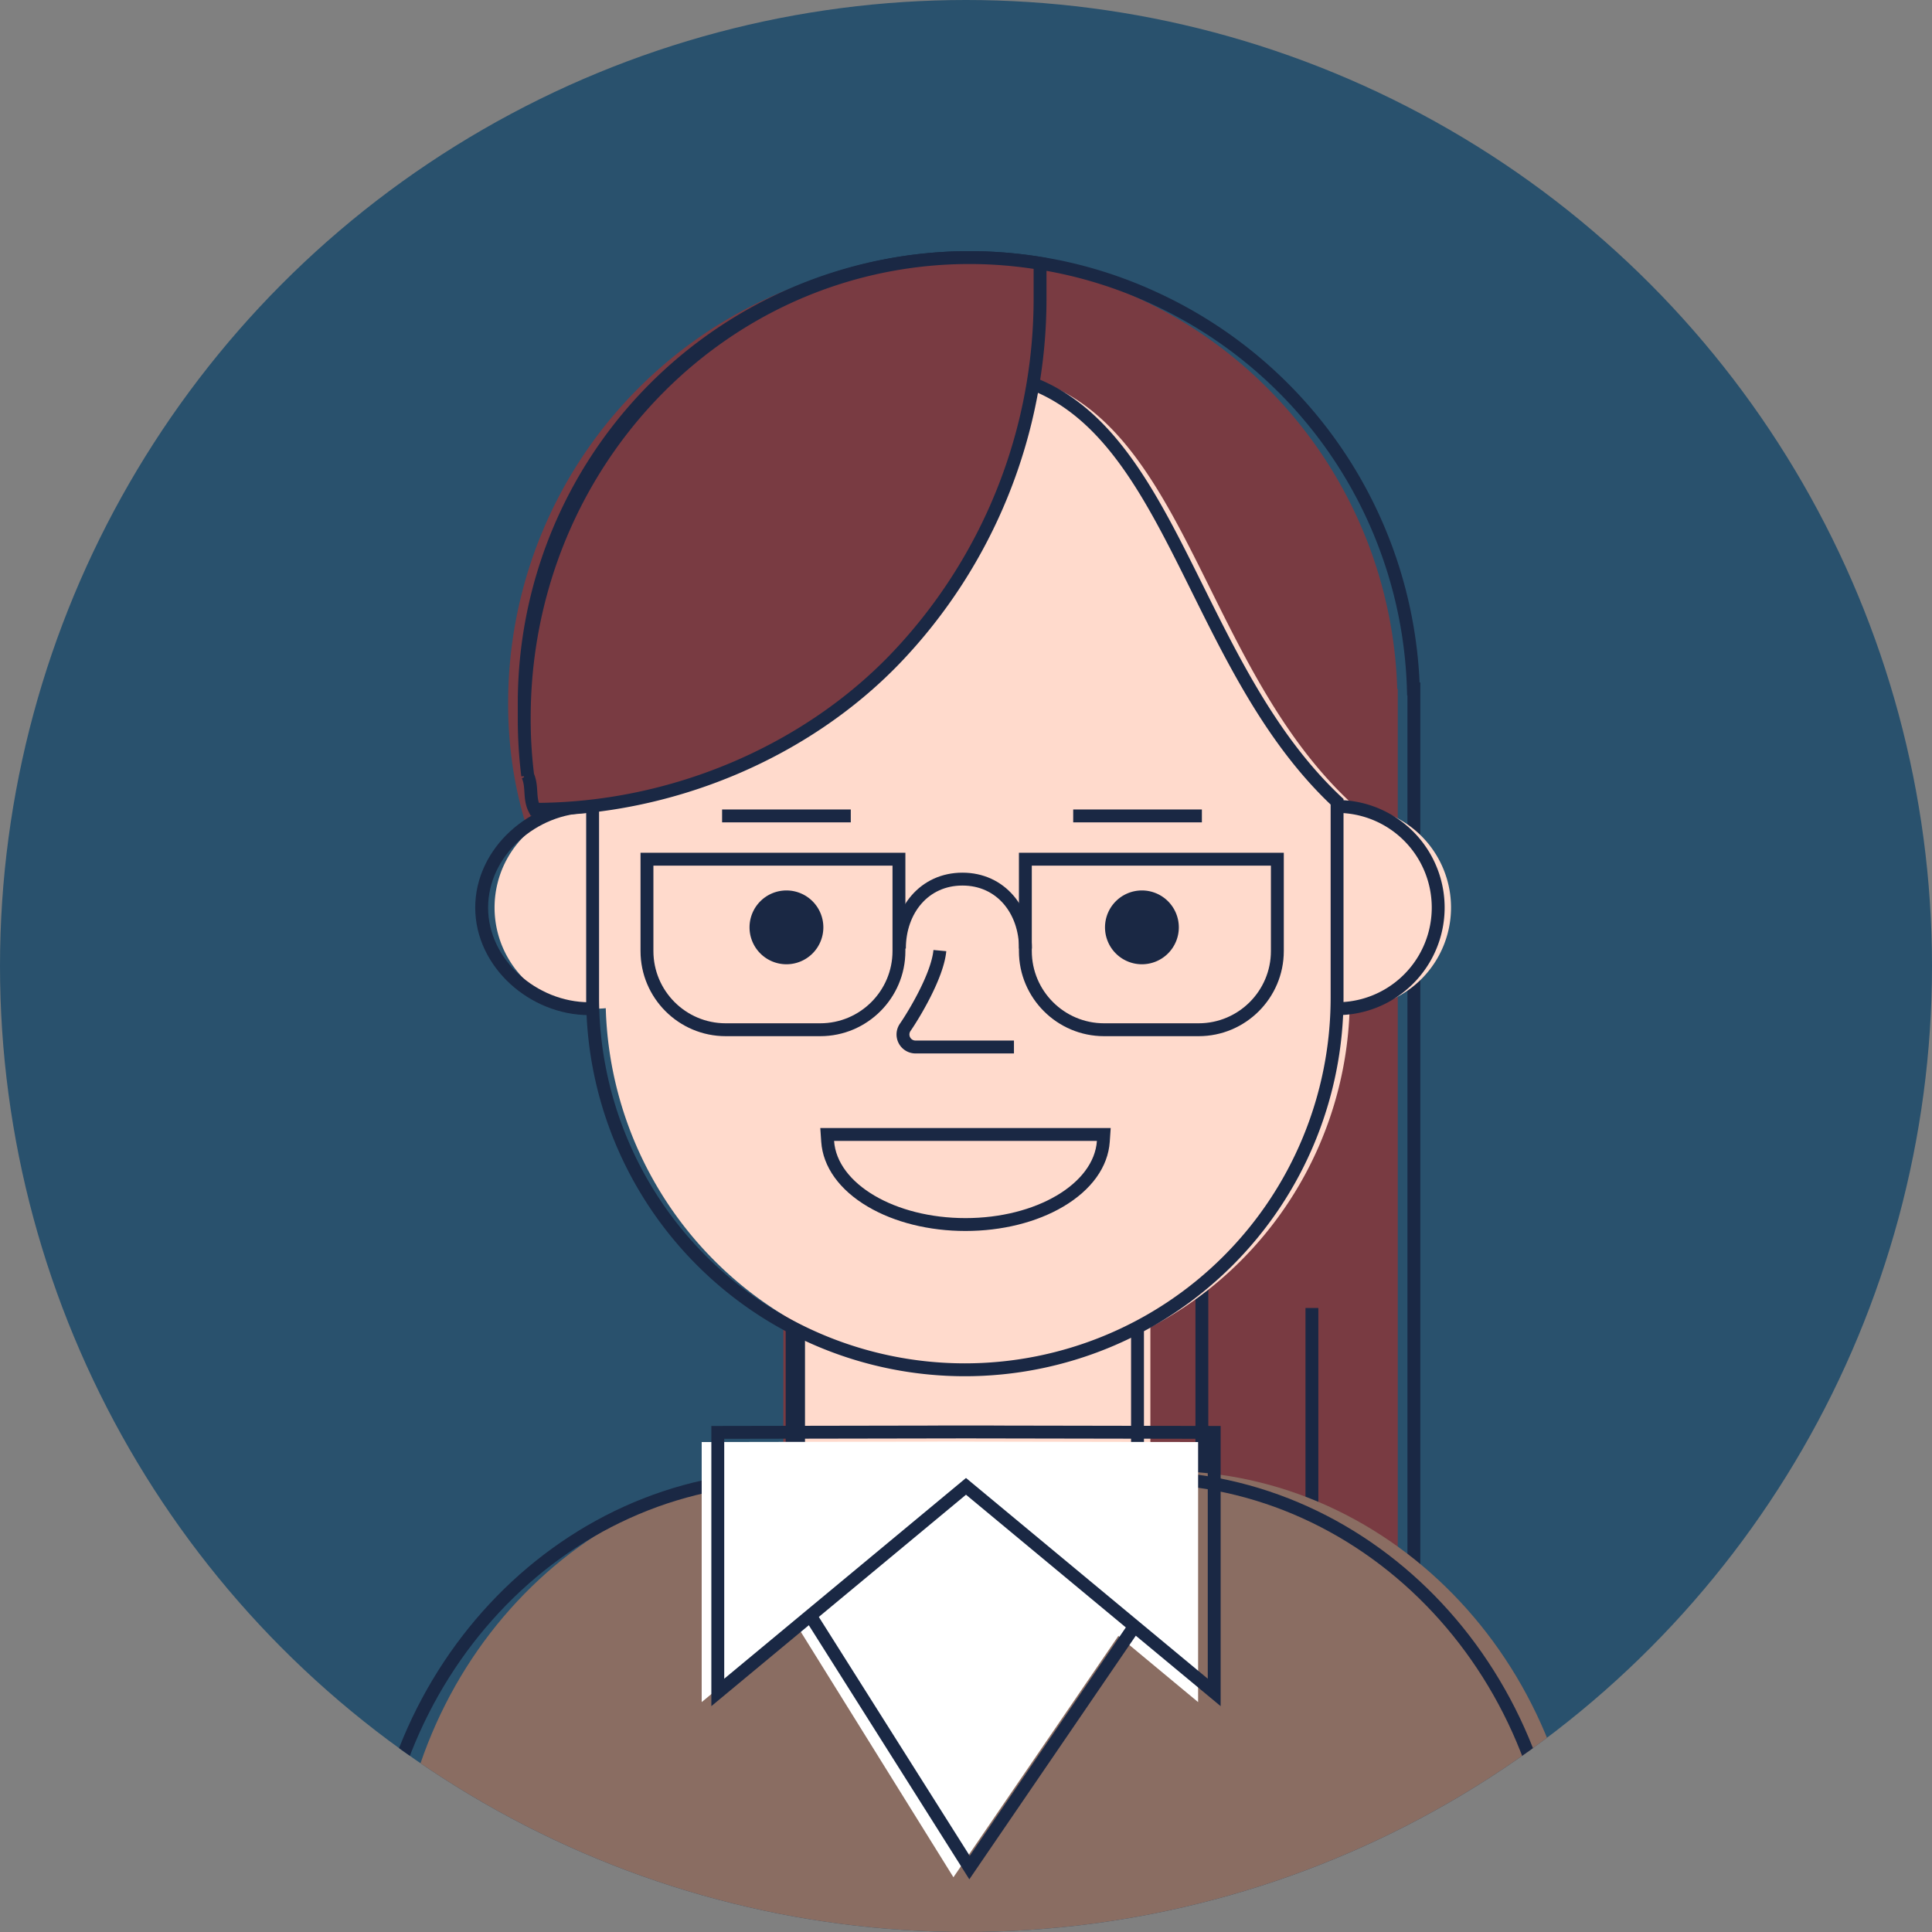 <?xml version="1.0" encoding="UTF-8"?> <svg xmlns="http://www.w3.org/2000/svg" xmlns:xlink="http://www.w3.org/1999/xlink" width="300" height="300" viewBox="0 0 300 300"><rect x="0" y="0" width="300" height="300" fill="#808080" stroke="none"/><defs><clipPath id="a"><circle cx="150" cy="150" r="150" fill="none"></circle></clipPath></defs><g clip-path="url(#a)"><rect width="300" height="300" fill="#29516d"></rect><path d="M217.047,106.975V278.959H121.636V172.04c-21.467-9.716-39.12-30.02-42.193-54.269a66.386,66.386,0,0,1-.539-8.678A69.149,69.149,0,0,1,159,40.872a67.911,67.911,0,0,1,17.771,5.439,69.07,69.07,0,0,1,40.193,60.664Z" fill="#793b42"></path><path d="M219.547,106.975V278.959H124.136V172.04c-21.467-9.716-39.12-30.02-42.193-54.269a66.386,66.386,0,0,1-.539-8.678,69.149,69.149,0,0,1,80.1-68.221,67.911,67.911,0,0,1,17.771,5.439,69.07,69.07,0,0,1,40.193,60.664Z" fill="none" stroke="#1a2844" stroke-miterlimit="10" stroke-width="2"></path><line y1="31.241" transform="translate(186.628 199.47)" fill="none" stroke="#1a2844" stroke-miterlimit="10" stroke-width="2"></line><line y1="32.812" transform="translate(203.714 203.106)" fill="none" stroke="#1a2844" stroke-miterlimit="10" stroke-width="2"></line><path d="M209.622,125.227v-.719c-25.051-23.488-25.878-66.8-57.8-66.8v-1c-31.922,0-57.8,27.379-57.8,59.3v9.3c-.5-.048-1.012-.077-1.527-.077a15.7,15.7,0,1,0,0,31.4c.529,0,1.052-.028,1.568-.079A57.777,57.777,0,0,0,125,206.1v20.268a26.869,26.869,0,0,0,.275,3.633h-1.019a61.583,61.583,0,0,0-19.847,3.28,10.358,10.358,0,0,0-1.122,4.651c0,12.166,21.716,22.006,48.54,22.006,26.781,0,48.539-9.84,48.539-22.006a10.37,10.37,0,0,0-1.121-4.651,62.031,62.031,0,0,0-19.889-3.28h-1a26.872,26.872,0,0,0,.275-3.633V206.1a57.776,57.776,0,0,0,30.94-49.478l.044,0a15.7,15.7,0,1,0,0-31.4Z" fill="#ffdacc"></path><path d="M91.494,156.628c-8.671,0-16.7-7.029-16.7-15.7s8.03-15.7,16.7-15.7" fill="none" stroke="#1a2844" stroke-miterlimit="10" stroke-width="2"></path><path d="M207.622,125.227a15.7,15.7,0,1,1,0,31.4" fill="none" stroke="#1a2844" stroke-miterlimit="10" stroke-width="2"></path><path d="M123,206.066v20.306a26.869,26.869,0,0,0,.275,3.633h-1.019a61.593,61.593,0,0,0-19.848,3.28,10.37,10.37,0,0,0-1.121,4.651c0,12.166,21.716,22.006,48.54,22.006,26.781,0,48.539-9.84,48.539-22.006a10.37,10.37,0,0,0-1.121-4.651,62.031,62.031,0,0,0-19.889-3.28h-1a26.872,26.872,0,0,0,.275-3.633V206.066" fill="none" stroke="#1a2844" stroke-miterlimit="10" stroke-width="2"></path><path d="M149.821,212.7h0a57.8,57.8,0,0,1-57.8-57.8v-38.9c0-31.922,25.878-59.3,57.8-59.3v1c31.923,0,32.75,43.313,57.8,66.8v30.4A57.8,57.8,0,0,1,149.821,212.7Z" fill="none" stroke="#1a2844" stroke-miterlimit="10" stroke-width="2"></path><path d="M157.446,162.577H142.158a1.944,1.944,0,0,1-1.6-3.047c1.374-1.993,5.022-8.021,5.382-11.923" fill="none" stroke="#1a2844" stroke-miterlimit="10" stroke-width="2"></path><path d="M127.849,144a5.731,5.731,0,1,1-5.731-5.731A5.73,5.73,0,0,1,127.849,144Z" fill="#1a2844"></path><path d="M183.047,144a5.731,5.731,0,1,1-5.731-5.731A5.73,5.73,0,0,1,183.047,144Z" fill="#1a2844"></path><line x2="19.983" transform="translate(112.126 126.699)" fill="none" stroke="#1a2844" stroke-miterlimit="10" stroke-width="2"></line><line x2="19.981" transform="translate(166.647 126.699)" fill="none" stroke="#1a2844" stroke-miterlimit="10" stroke-width="2"></line><path d="M161.5,40.9v5.153a80.889,80.889,0,0,1-22.547,56.3c-13.91,14.429-34.676,23.318-55.935,23.318-.914-1.76-.286-3.521-1.075-5.239a70.967,70.967,0,0,1-.539-8.975c0-28.043,15.612-52.349,38.366-64.03A67.335,67.335,0,0,1,161.5,40.9Z" fill="#793b42" stroke="#1a2844" stroke-miterlimit="10" stroke-width="2"></path><g fill="none" stroke-miterlimit="10"><path d="M127.371,160.9h-14.69a13.233,13.233,0,0,1-13.22-13.217v-15.26h41.127v15.26A13.232,13.232,0,0,1,127.371,160.9Z" stroke="none"></path><path d="M 127.371 158.896 C 133.556 158.896 138.588 153.864 138.588 147.679 L 138.588 134.419 L 101.461 134.419 L 101.461 147.679 C 101.461 153.864 106.494 158.896 112.681 158.896 L 127.371 158.896 M 127.371 160.896 L 112.681 160.896 C 105.391 160.896 99.461 154.967 99.461 147.679 L 99.461 132.419 L 140.588 132.419 L 140.588 147.679 C 140.588 154.967 134.659 160.896 127.371 160.896 Z" stroke="none" fill="#1a2844"></path></g><g fill="none" stroke-miterlimit="10"><path d="M186.127,160.9h-14.69a13.232,13.232,0,0,1-13.219-13.217v-15.26h41.129v15.26A13.233,13.233,0,0,1,186.127,160.9Z" stroke="none"></path><path d="M 186.127 158.896 C 192.314 158.896 197.347 153.864 197.347 147.679 L 197.347 134.419 L 160.218 134.419 L 160.218 147.679 C 160.218 153.864 165.251 158.896 171.437 158.896 L 186.127 158.896 M 186.127 160.896 L 171.437 160.896 C 164.147 160.896 158.218 154.967 158.218 147.679 L 158.218 132.419 L 199.347 132.419 L 199.347 147.679 C 199.347 154.967 193.417 160.896 186.127 160.896 Z" stroke="none" fill="#1a2844"></path></g><path d="M159.233,147.292c0-5.945-3.837-10.785-9.785-10.785s-9.787,4.84-9.787,10.785" fill="none" stroke="#1a2844" stroke-miterlimit="10" stroke-width="2"></path><path d="M181.05,228.412h-55.1c-35.674,0-64.593,31.008-64.593,69.259V301H245.643v-3.329C245.643,259.42,216.724,228.412,181.05,228.412Z" fill="#8a6d62"></path><g fill="none" stroke-miterlimit="10"><path d="M129.515,177.158c.453,6.658,9.436,11.988,20.409,11.988s19.95-5.33,20.4-11.988Z" stroke="none"></path><path d="M 129.515 177.158 C 129.968 183.816 138.951 189.146 149.924 189.146 C 160.896 189.146 169.874 183.816 170.328 177.158 L 129.515 177.158 M 127.374 175.158 L 129.515 175.158 L 170.328 175.158 L 172.469 175.158 L 172.323 177.294 C 172.057 181.199 169.487 184.778 165.086 187.372 C 160.956 189.806 155.572 191.146 149.924 191.146 C 144.275 191.146 138.89 189.806 134.759 187.372 C 130.356 184.778 127.785 181.199 127.52 177.294 L 127.374 175.158 Z" stroke="none" fill="#1a2844"></path></g><path d="M177.55,229.412h-55.1c-35.674,0-64.593,31.008-64.593,69.259V302H242.143v-3.329C242.143,260.42,213.224,229.412,177.55,229.412Z" fill="none" stroke="#1a2844" stroke-miterlimit="10" stroke-width="2"></path><path d="M186.041,223.921l-36.637-.064.007-.007-1.911,0-1.911,0,.007.007-36.638.064V264.3L123.7,252.065l.625,1.286L148.049,291.5l25.611-37.482L186.041,264.3Z" fill="#fff"></path><path d="M125.82,250.851,150.549,290l26.069-38.153" fill="none" stroke="#1a2844" stroke-miterlimit="10" stroke-width="2"></path><path d="M188.541,222.421l-36.637-.064.007-.007-1.911,0-1.911,0,.007.007-36.638.064V262.8L150,230.8,188.541,262.8Z" fill="none" stroke="#1a2844" stroke-miterlimit="10" stroke-width="2"></path></g></svg> 